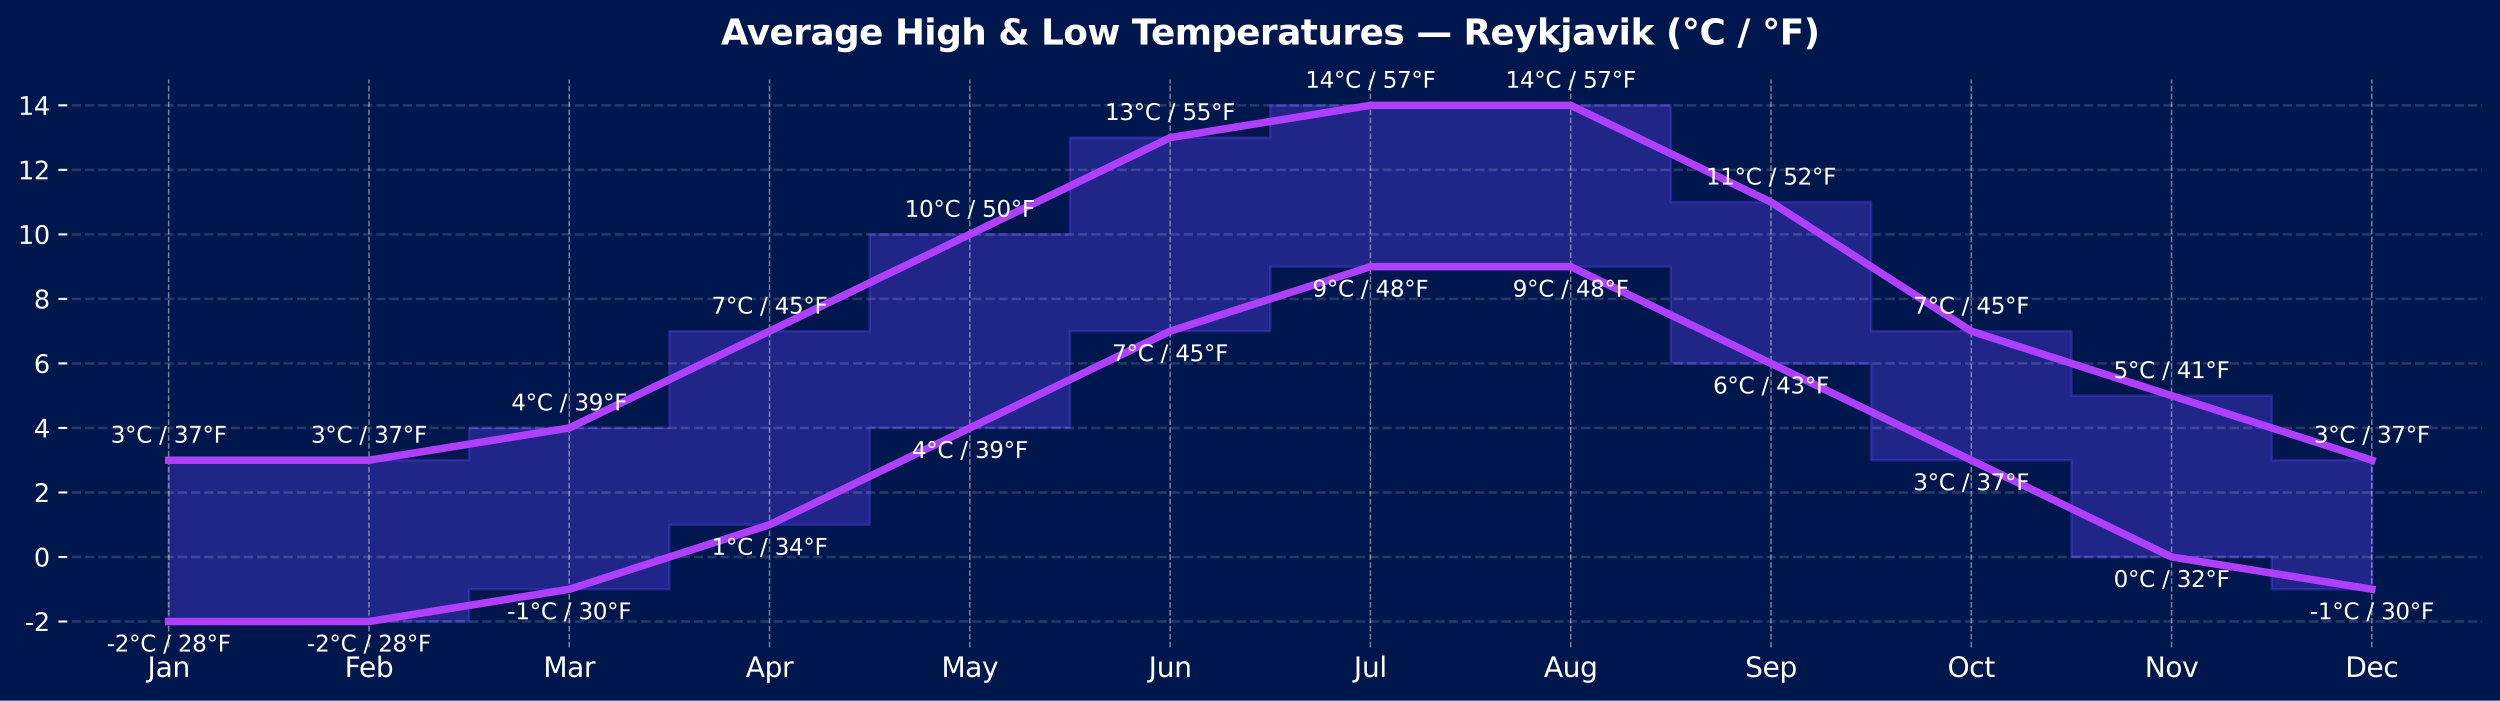 <?xml version="1.0" encoding="utf-8" standalone="no"?>
<!DOCTYPE svg PUBLIC "-//W3C//DTD SVG 1.1//EN"
  "http://www.w3.org/Graphics/SVG/1.1/DTD/svg11.dtd">
<svg xmlns:xlink="http://www.w3.org/1999/xlink" width="1000.805pt" height="280.484pt" viewBox="0 0 1000.805 280.484" xmlns="http://www.w3.org/2000/svg" version="1.1">
 <defs>
  <style type="text/css">*{stroke-linejoin: round; stroke-linecap: butt}</style>
 </defs>
 <g id="figure_1">
  <g id="patch_1">
   <path d="M 0 280.484 
L 1000.805 280.484 
L 1000.805 0 
L 0 0 
z
" style="fill: #00174e"/>
  </g>
  <g id="axes_1">
   <g id="patch_2">
    <path d="M 23.425 259.138 
L 993.605 259.138 
L 993.605 31.838 
L 23.425 31.838 
z
" style="fill: #00174e"/>
   </g>
   <g id="PolyCollection_1">
    <defs>
     <path id="mbe9cee6956" d="M 67.524 -96.252 
L 67.524 -31.678 
L 107.614 -31.678 
L 107.614 -31.678 
L 187.794 -31.678 
L 187.794 -44.593 
L 267.975 -44.593 
L 267.975 -70.422 
L 348.155 -70.422 
L 348.155 -109.166 
L 428.335 -109.166 
L 428.335 -147.911 
L 508.515 -147.911 
L 508.515 -173.74 
L 588.695 -173.74 
L 588.695 -173.74 
L 668.875 -173.74 
L 668.875 -134.996 
L 749.055 -134.996 
L 749.055 -96.252 
L 829.236 -96.252 
L 829.236 -57.507 
L 909.416 -57.507 
L 909.416 -44.593 
L 949.506 -44.593 
L 949.506 -96.252 
L 949.506 -96.252 
L 909.416 -96.252 
L 909.416 -122.081 
L 829.236 -122.081 
L 829.236 -147.911 
L 749.055 -147.911 
L 749.055 -199.57 
L 668.875 -199.57 
L 668.875 -238.314 
L 588.695 -238.314 
L 588.695 -238.314 
L 508.515 -238.314 
L 508.515 -225.399 
L 428.335 -225.399 
L 428.335 -186.655 
L 348.155 -186.655 
L 348.155 -147.911 
L 267.975 -147.911 
L 267.975 -109.166 
L 187.794 -109.166 
L 187.794 -96.252 
L 107.614 -96.252 
L 107.614 -96.252 
L 67.524 -96.252 
z
" style="stroke: #5b42f3; stroke-opacity: 0.35"/>
    </defs>
    <g clip-path="url(#p89745ebc3b)">
     <use xlink:href="#mbe9cee6956" x="0" y="280.484" style="fill: #5b42f3; fill-opacity: 0.35; stroke: #5b42f3; stroke-opacity: 0.35"/>
    </g>
   </g>
   <g id="matplotlib.axis_1">
    <g id="xtick_1">
     <g id="line2d_1">
      <path d="M 67.524 259.138 
L 67.524 31.838 
" clip-path="url(#p89745ebc3b)" style="fill: none; stroke-dasharray: 2.22,0.96; stroke-dashoffset: 0; stroke: #b0b0b0; stroke-opacity: 0.7; stroke-width: 0.6"/>
     </g>
     <g id="line2d_2"/>
     <g id="text_1">
      <!-- Jan -->
      <g style="fill: #ffffff" transform="translate(59.045 270.996) scale(0.11 -0.11)">
       <defs>
        <path id="DejaVuSans-4a" d="M 628 4666 
L 1259 4666 
L 1259 325 
Q 1259 -519 939 -900 
Q 619 -1281 -91 -1281 
L -331 -1281 
L -331 -750 
L -134 -750 
Q 284 -750 456 -515 
Q 628 -281 628 325 
L 628 4666 
z
" transform="scale(0.016)"/>
        <path id="DejaVuSans-61" d="M 2194 1759 
Q 1497 1759 1228 1600 
Q 959 1441 959 1056 
Q 959 750 1161 570 
Q 1363 391 1709 391 
Q 2188 391 2477 730 
Q 2766 1069 2766 1631 
L 2766 1759 
L 2194 1759 
z
M 3341 1997 
L 3341 0 
L 2766 0 
L 2766 531 
Q 2569 213 2275 61 
Q 1981 -91 1556 -91 
Q 1019 -91 701 211 
Q 384 513 384 1019 
Q 384 1609 779 1909 
Q 1175 2209 1959 2209 
L 2766 2209 
L 2766 2266 
Q 2766 2663 2505 2880 
Q 2244 3097 1772 3097 
Q 1472 3097 1187 3025 
Q 903 2953 641 2809 
L 641 3341 
Q 956 3463 1253 3523 
Q 1550 3584 1831 3584 
Q 2591 3584 2966 3190 
Q 3341 2797 3341 1997 
z
" transform="scale(0.016)"/>
        <path id="DejaVuSans-6e" d="M 3513 2113 
L 3513 0 
L 2938 0 
L 2938 2094 
Q 2938 2591 2744 2837 
Q 2550 3084 2163 3084 
Q 1697 3084 1428 2787 
Q 1159 2491 1159 1978 
L 1159 0 
L 581 0 
L 581 3500 
L 1159 3500 
L 1159 2956 
Q 1366 3272 1645 3428 
Q 1925 3584 2291 3584 
Q 2894 3584 3203 3211 
Q 3513 2838 3513 2113 
z
" transform="scale(0.016)"/>
       </defs>
       <use xlink:href="#DejaVuSans-4a"/>
       <use xlink:href="#DejaVuSans-61" x="29.492"/>
       <use xlink:href="#DejaVuSans-6e" x="90.771"/>
      </g>
     </g>
    </g>
    <g id="xtick_2">
     <g id="line2d_3">
      <path d="M 147.704 259.138 
L 147.704 31.838 
" clip-path="url(#p89745ebc3b)" style="fill: none; stroke-dasharray: 2.22,0.96; stroke-dashoffset: 0; stroke: #b0b0b0; stroke-opacity: 0.7; stroke-width: 0.6"/>
     </g>
     <g id="line2d_4"/>
     <g id="text_2">
      <!-- Feb -->
      <g style="fill: #ffffff" transform="translate(137.968 270.996) scale(0.11 -0.11)">
       <defs>
        <path id="DejaVuSans-46" d="M 628 4666 
L 3309 4666 
L 3309 4134 
L 1259 4134 
L 1259 2759 
L 3109 2759 
L 3109 2228 
L 1259 2228 
L 1259 0 
L 628 0 
L 628 4666 
z
" transform="scale(0.016)"/>
        <path id="DejaVuSans-65" d="M 3597 1894 
L 3597 1613 
L 953 1613 
Q 991 1019 1311 708 
Q 1631 397 2203 397 
Q 2534 397 2845 478 
Q 3156 559 3463 722 
L 3463 178 
Q 3153 47 2828 -22 
Q 2503 -91 2169 -91 
Q 1331 -91 842 396 
Q 353 884 353 1716 
Q 353 2575 817 3079 
Q 1281 3584 2069 3584 
Q 2775 3584 3186 3129 
Q 3597 2675 3597 1894 
z
M 3022 2063 
Q 3016 2534 2758 2815 
Q 2500 3097 2075 3097 
Q 1594 3097 1305 2825 
Q 1016 2553 972 2059 
L 3022 2063 
z
" transform="scale(0.016)"/>
        <path id="DejaVuSans-62" d="M 3116 1747 
Q 3116 2381 2855 2742 
Q 2594 3103 2138 3103 
Q 1681 3103 1420 2742 
Q 1159 2381 1159 1747 
Q 1159 1113 1420 752 
Q 1681 391 2138 391 
Q 2594 391 2855 752 
Q 3116 1113 3116 1747 
z
M 1159 2969 
Q 1341 3281 1617 3432 
Q 1894 3584 2278 3584 
Q 2916 3584 3314 3078 
Q 3713 2572 3713 1747 
Q 3713 922 3314 415 
Q 2916 -91 2278 -91 
Q 1894 -91 1617 61 
Q 1341 213 1159 525 
L 1159 0 
L 581 0 
L 581 4863 
L 1159 4863 
L 1159 2969 
z
" transform="scale(0.016)"/>
       </defs>
       <use xlink:href="#DejaVuSans-46"/>
       <use xlink:href="#DejaVuSans-65" x="52.02"/>
       <use xlink:href="#DejaVuSans-62" x="113.543"/>
      </g>
     </g>
    </g>
    <g id="xtick_3">
     <g id="line2d_5">
      <path d="M 227.884 259.138 
L 227.884 31.838 
" clip-path="url(#p89745ebc3b)" style="fill: none; stroke-dasharray: 2.22,0.96; stroke-dashoffset: 0; stroke: #b0b0b0; stroke-opacity: 0.7; stroke-width: 0.6"/>
     </g>
     <g id="line2d_6"/>
     <g id="text_3">
      <!-- Mar -->
      <g style="fill: #ffffff" transform="translate(217.507 270.996) scale(0.11 -0.11)">
       <defs>
        <path id="DejaVuSans-4d" d="M 628 4666 
L 1569 4666 
L 2759 1491 
L 3956 4666 
L 4897 4666 
L 4897 0 
L 4281 0 
L 4281 4097 
L 3078 897 
L 2444 897 
L 1241 4097 
L 1241 0 
L 628 0 
L 628 4666 
z
" transform="scale(0.016)"/>
        <path id="DejaVuSans-72" d="M 2631 2963 
Q 2534 3019 2420 3045 
Q 2306 3072 2169 3072 
Q 1681 3072 1420 2755 
Q 1159 2438 1159 1844 
L 1159 0 
L 581 0 
L 581 3500 
L 1159 3500 
L 1159 2956 
Q 1341 3275 1631 3429 
Q 1922 3584 2338 3584 
Q 2397 3584 2469 3576 
Q 2541 3569 2628 3553 
L 2631 2963 
z
" transform="scale(0.016)"/>
       </defs>
       <use xlink:href="#DejaVuSans-4d"/>
       <use xlink:href="#DejaVuSans-61" x="86.279"/>
       <use xlink:href="#DejaVuSans-72" x="147.559"/>
      </g>
     </g>
    </g>
    <g id="xtick_4">
     <g id="line2d_7">
      <path d="M 308.065 259.138 
L 308.065 31.838 
" clip-path="url(#p89745ebc3b)" style="fill: none; stroke-dasharray: 2.22,0.96; stroke-dashoffset: 0; stroke: #b0b0b0; stroke-opacity: 0.7; stroke-width: 0.6"/>
     </g>
     <g id="line2d_8"/>
     <g id="text_4">
      <!-- Apr -->
      <g style="fill: #ffffff" transform="translate(298.55 270.996) scale(0.11 -0.11)">
       <defs>
        <path id="DejaVuSans-41" d="M 2188 4044 
L 1331 1722 
L 3047 1722 
L 2188 4044 
z
M 1831 4666 
L 2547 4666 
L 4325 0 
L 3669 0 
L 3244 1197 
L 1141 1197 
L 716 0 
L 50 0 
L 1831 4666 
z
" transform="scale(0.016)"/>
        <path id="DejaVuSans-70" d="M 1159 525 
L 1159 -1331 
L 581 -1331 
L 581 3500 
L 1159 3500 
L 1159 2969 
Q 1341 3281 1617 3432 
Q 1894 3584 2278 3584 
Q 2916 3584 3314 3078 
Q 3713 2572 3713 1747 
Q 3713 922 3314 415 
Q 2916 -91 2278 -91 
Q 1894 -91 1617 61 
Q 1341 213 1159 525 
z
M 3116 1747 
Q 3116 2381 2855 2742 
Q 2594 3103 2138 3103 
Q 1681 3103 1420 2742 
Q 1159 2381 1159 1747 
Q 1159 1113 1420 752 
Q 1681 391 2138 391 
Q 2594 391 2855 752 
Q 3116 1113 3116 1747 
z
" transform="scale(0.016)"/>
       </defs>
       <use xlink:href="#DejaVuSans-41"/>
       <use xlink:href="#DejaVuSans-70" x="68.408"/>
       <use xlink:href="#DejaVuSans-72" x="131.885"/>
      </g>
     </g>
    </g>
    <g id="xtick_5">
     <g id="line2d_9">
      <path d="M 388.245 259.138 
L 388.245 31.838 
" clip-path="url(#p89745ebc3b)" style="fill: none; stroke-dasharray: 2.22,0.96; stroke-dashoffset: 0; stroke: #b0b0b0; stroke-opacity: 0.7; stroke-width: 0.6"/>
     </g>
     <g id="line2d_10"/>
     <g id="text_5">
      <!-- May -->
      <g style="fill: #ffffff" transform="translate(376.874 270.996) scale(0.11 -0.11)">
       <defs>
        <path id="DejaVuSans-79" d="M 2059 -325 
Q 1816 -950 1584 -1140 
Q 1353 -1331 966 -1331 
L 506 -1331 
L 506 -850 
L 844 -850 
Q 1081 -850 1212 -737 
Q 1344 -625 1503 -206 
L 1606 56 
L 191 3500 
L 800 3500 
L 1894 763 
L 2988 3500 
L 3597 3500 
L 2059 -325 
z
" transform="scale(0.016)"/>
       </defs>
       <use xlink:href="#DejaVuSans-4d"/>
       <use xlink:href="#DejaVuSans-61" x="86.279"/>
       <use xlink:href="#DejaVuSans-79" x="147.559"/>
      </g>
     </g>
    </g>
    <g id="xtick_6">
     <g id="line2d_11">
      <path d="M 468.425 259.138 
L 468.425 31.838 
" clip-path="url(#p89745ebc3b)" style="fill: none; stroke-dasharray: 2.22,0.96; stroke-dashoffset: 0; stroke: #b0b0b0; stroke-opacity: 0.7; stroke-width: 0.6"/>
     </g>
     <g id="line2d_12"/>
     <g id="text_6">
      <!-- Jun -->
      <g style="fill: #ffffff" transform="translate(459.831 270.996) scale(0.11 -0.11)">
       <defs>
        <path id="DejaVuSans-75" d="M 544 1381 
L 544 3500 
L 1119 3500 
L 1119 1403 
Q 1119 906 1312 657 
Q 1506 409 1894 409 
Q 2359 409 2629 706 
Q 2900 1003 2900 1516 
L 2900 3500 
L 3475 3500 
L 3475 0 
L 2900 0 
L 2900 538 
Q 2691 219 2414 64 
Q 2138 -91 1772 -91 
Q 1169 -91 856 284 
Q 544 659 544 1381 
z
M 1991 3584 
L 1991 3584 
z
" transform="scale(0.016)"/>
       </defs>
       <use xlink:href="#DejaVuSans-4a"/>
       <use xlink:href="#DejaVuSans-75" x="29.492"/>
       <use xlink:href="#DejaVuSans-6e" x="92.871"/>
      </g>
     </g>
    </g>
    <g id="xtick_7">
     <g id="line2d_13">
      <path d="M 548.605 259.138 
L 548.605 31.838 
" clip-path="url(#p89745ebc3b)" style="fill: none; stroke-dasharray: 2.22,0.96; stroke-dashoffset: 0; stroke: #b0b0b0; stroke-opacity: 0.7; stroke-width: 0.6"/>
     </g>
     <g id="line2d_14"/>
     <g id="text_7">
      <!-- Jul -->
      <g style="fill: #ffffff" transform="translate(541.969 270.996) scale(0.11 -0.11)">
       <defs>
        <path id="DejaVuSans-6c" d="M 603 4863 
L 1178 4863 
L 1178 0 
L 603 0 
L 603 4863 
z
" transform="scale(0.016)"/>
       </defs>
       <use xlink:href="#DejaVuSans-4a"/>
       <use xlink:href="#DejaVuSans-75" x="29.492"/>
       <use xlink:href="#DejaVuSans-6c" x="92.871"/>
      </g>
     </g>
    </g>
    <g id="xtick_8">
     <g id="line2d_15">
      <path d="M 628.785 259.138 
L 628.785 31.838 
" clip-path="url(#p89745ebc3b)" style="fill: none; stroke-dasharray: 2.22,0.96; stroke-dashoffset: 0; stroke: #b0b0b0; stroke-opacity: 0.7; stroke-width: 0.6"/>
     </g>
     <g id="line2d_16"/>
     <g id="text_8">
      <!-- Aug -->
      <g style="fill: #ffffff" transform="translate(618.046 270.996) scale(0.11 -0.11)">
       <defs>
        <path id="DejaVuSans-67" d="M 2906 1791 
Q 2906 2416 2648 2759 
Q 2391 3103 1925 3103 
Q 1463 3103 1205 2759 
Q 947 2416 947 1791 
Q 947 1169 1205 825 
Q 1463 481 1925 481 
Q 2391 481 2648 825 
Q 2906 1169 2906 1791 
z
M 3481 434 
Q 3481 -459 3084 -895 
Q 2688 -1331 1869 -1331 
Q 1566 -1331 1297 -1286 
Q 1028 -1241 775 -1147 
L 775 -588 
Q 1028 -725 1275 -790 
Q 1522 -856 1778 -856 
Q 2344 -856 2625 -561 
Q 2906 -266 2906 331 
L 2906 616 
Q 2728 306 2450 153 
Q 2172 0 1784 0 
Q 1141 0 747 490 
Q 353 981 353 1791 
Q 353 2603 747 3093 
Q 1141 3584 1784 3584 
Q 2172 3584 2450 3431 
Q 2728 3278 2906 2969 
L 2906 3500 
L 3481 3500 
L 3481 434 
z
" transform="scale(0.016)"/>
       </defs>
       <use xlink:href="#DejaVuSans-41"/>
       <use xlink:href="#DejaVuSans-75" x="68.408"/>
       <use xlink:href="#DejaVuSans-67" x="131.787"/>
      </g>
     </g>
    </g>
    <g id="xtick_9">
     <g id="line2d_17">
      <path d="M 708.965 259.138 
L 708.965 31.838 
" clip-path="url(#p89745ebc3b)" style="fill: none; stroke-dasharray: 2.22,0.96; stroke-dashoffset: 0; stroke: #b0b0b0; stroke-opacity: 0.7; stroke-width: 0.6"/>
     </g>
     <g id="line2d_18"/>
     <g id="text_9">
      <!-- Sep -->
      <g style="fill: #ffffff" transform="translate(698.598 270.996) scale(0.11 -0.11)">
       <defs>
        <path id="DejaVuSans-53" d="M 3425 4513 
L 3425 3897 
Q 3066 4069 2747 4153 
Q 2428 4238 2131 4238 
Q 1616 4238 1336 4038 
Q 1056 3838 1056 3469 
Q 1056 3159 1242 3001 
Q 1428 2844 1947 2747 
L 2328 2669 
Q 3034 2534 3370 2195 
Q 3706 1856 3706 1288 
Q 3706 609 3251 259 
Q 2797 -91 1919 -91 
Q 1588 -91 1214 -16 
Q 841 59 441 206 
L 441 856 
Q 825 641 1194 531 
Q 1563 422 1919 422 
Q 2459 422 2753 634 
Q 3047 847 3047 1241 
Q 3047 1584 2836 1778 
Q 2625 1972 2144 2069 
L 1759 2144 
Q 1053 2284 737 2584 
Q 422 2884 422 3419 
Q 422 4038 858 4394 
Q 1294 4750 2059 4750 
Q 2388 4750 2728 4690 
Q 3069 4631 3425 4513 
z
" transform="scale(0.016)"/>
       </defs>
       <use xlink:href="#DejaVuSans-53"/>
       <use xlink:href="#DejaVuSans-65" x="63.477"/>
       <use xlink:href="#DejaVuSans-70" x="125"/>
      </g>
     </g>
    </g>
    <g id="xtick_10">
     <g id="line2d_19">
      <path d="M 789.146 259.138 
L 789.146 31.838 
" clip-path="url(#p89745ebc3b)" style="fill: none; stroke-dasharray: 2.22,0.96; stroke-dashoffset: 0; stroke: #b0b0b0; stroke-opacity: 0.7; stroke-width: 0.6"/>
     </g>
     <g id="line2d_20"/>
     <g id="text_10">
      <!-- Oct -->
      <g style="fill: #ffffff" transform="translate(779.636 270.996) scale(0.11 -0.11)">
       <defs>
        <path id="DejaVuSans-4f" d="M 2522 4238 
Q 1834 4238 1429 3725 
Q 1025 3213 1025 2328 
Q 1025 1447 1429 934 
Q 1834 422 2522 422 
Q 3209 422 3611 934 
Q 4013 1447 4013 2328 
Q 4013 3213 3611 3725 
Q 3209 4238 2522 4238 
z
M 2522 4750 
Q 3503 4750 4090 4092 
Q 4678 3434 4678 2328 
Q 4678 1225 4090 567 
Q 3503 -91 2522 -91 
Q 1538 -91 948 565 
Q 359 1222 359 2328 
Q 359 3434 948 4092 
Q 1538 4750 2522 4750 
z
" transform="scale(0.016)"/>
        <path id="DejaVuSans-63" d="M 3122 3366 
L 3122 2828 
Q 2878 2963 2633 3030 
Q 2388 3097 2138 3097 
Q 1578 3097 1268 2742 
Q 959 2388 959 1747 
Q 959 1106 1268 751 
Q 1578 397 2138 397 
Q 2388 397 2633 464 
Q 2878 531 3122 666 
L 3122 134 
Q 2881 22 2623 -34 
Q 2366 -91 2075 -91 
Q 1284 -91 818 406 
Q 353 903 353 1747 
Q 353 2603 823 3093 
Q 1294 3584 2113 3584 
Q 2378 3584 2631 3529 
Q 2884 3475 3122 3366 
z
" transform="scale(0.016)"/>
        <path id="DejaVuSans-74" d="M 1172 4494 
L 1172 3500 
L 2356 3500 
L 2356 3053 
L 1172 3053 
L 1172 1153 
Q 1172 725 1289 603 
Q 1406 481 1766 481 
L 2356 481 
L 2356 0 
L 1766 0 
Q 1100 0 847 248 
Q 594 497 594 1153 
L 594 3053 
L 172 3053 
L 172 3500 
L 594 3500 
L 594 4494 
L 1172 4494 
z
" transform="scale(0.016)"/>
       </defs>
       <use xlink:href="#DejaVuSans-4f"/>
       <use xlink:href="#DejaVuSans-63" x="78.711"/>
       <use xlink:href="#DejaVuSans-74" x="133.691"/>
      </g>
     </g>
    </g>
    <g id="xtick_11">
     <g id="line2d_21">
      <path d="M 869.326 259.138 
L 869.326 31.838 
" clip-path="url(#p89745ebc3b)" style="fill: none; stroke-dasharray: 2.22,0.96; stroke-dashoffset: 0; stroke: #b0b0b0; stroke-opacity: 0.7; stroke-width: 0.6"/>
     </g>
     <g id="line2d_22"/>
     <g id="text_11">
      <!-- Nov -->
      <g style="fill: #ffffff" transform="translate(858.59 270.996) scale(0.11 -0.11)">
       <defs>
        <path id="DejaVuSans-4e" d="M 628 4666 
L 1478 4666 
L 3547 763 
L 3547 4666 
L 4159 4666 
L 4159 0 
L 3309 0 
L 1241 3903 
L 1241 0 
L 628 0 
L 628 4666 
z
" transform="scale(0.016)"/>
        <path id="DejaVuSans-6f" d="M 1959 3097 
Q 1497 3097 1228 2736 
Q 959 2375 959 1747 
Q 959 1119 1226 758 
Q 1494 397 1959 397 
Q 2419 397 2687 759 
Q 2956 1122 2956 1747 
Q 2956 2369 2687 2733 
Q 2419 3097 1959 3097 
z
M 1959 3584 
Q 2709 3584 3137 3096 
Q 3566 2609 3566 1747 
Q 3566 888 3137 398 
Q 2709 -91 1959 -91 
Q 1206 -91 779 398 
Q 353 888 353 1747 
Q 353 2609 779 3096 
Q 1206 3584 1959 3584 
z
" transform="scale(0.016)"/>
        <path id="DejaVuSans-76" d="M 191 3500 
L 800 3500 
L 1894 563 
L 2988 3500 
L 3597 3500 
L 2284 0 
L 1503 0 
L 191 3500 
z
" transform="scale(0.016)"/>
       </defs>
       <use xlink:href="#DejaVuSans-4e"/>
       <use xlink:href="#DejaVuSans-6f" x="74.805"/>
       <use xlink:href="#DejaVuSans-76" x="135.986"/>
      </g>
     </g>
    </g>
    <g id="xtick_12">
     <g id="line2d_23">
      <path d="M 949.506 259.138 
L 949.506 31.838 
" clip-path="url(#p89745ebc3b)" style="fill: none; stroke-dasharray: 2.22,0.96; stroke-dashoffset: 0; stroke: #b0b0b0; stroke-opacity: 0.7; stroke-width: 0.6"/>
     </g>
     <g id="line2d_24"/>
     <g id="text_12">
      <!-- Dec -->
      <g style="fill: #ffffff" transform="translate(938.863 270.996) scale(0.11 -0.11)">
       <defs>
        <path id="DejaVuSans-44" d="M 1259 4147 
L 1259 519 
L 2022 519 
Q 2988 519 3436 956 
Q 3884 1394 3884 2338 
Q 3884 3275 3436 3711 
Q 2988 4147 2022 4147 
L 1259 4147 
z
M 628 4666 
L 1925 4666 
Q 3281 4666 3915 4102 
Q 4550 3538 4550 2338 
Q 4550 1131 3912 565 
Q 3275 0 1925 0 
L 628 0 
L 628 4666 
z
" transform="scale(0.016)"/>
       </defs>
       <use xlink:href="#DejaVuSans-44"/>
       <use xlink:href="#DejaVuSans-65" x="77.002"/>
       <use xlink:href="#DejaVuSans-63" x="138.525"/>
      </g>
     </g>
    </g>
   </g>
   <g id="matplotlib.axis_2">
    <g id="ytick_1">
     <g id="line2d_25">
      <path d="M 23.425 248.806 
L 993.605 248.806 
" clip-path="url(#p89745ebc3b)" style="fill: none; stroke-dasharray: 3.7,1.6; stroke-dashoffset: 0; stroke: #ffffff; stroke-opacity: 0.15"/>
     </g>
     <g id="line2d_26">
      <defs>
       <path id="m63ac23b7c6" d="M 0 0 
L 3.5 0 
" style="stroke: #ffffff; stroke-width: 0.8"/>
      </defs>
      <g>
       <use xlink:href="#m63ac23b7c6" x="23.425" y="248.806" style="fill: #ffffff; stroke: #ffffff; stroke-width: 0.8"/>
      </g>
     </g>
     <g id="text_13">
      <!-- -2 -->
      <g style="fill: #ffffff" transform="translate(9.955 252.605) scale(0.1 -0.1)">
       <defs>
        <path id="DejaVuSans-2d" d="M 313 2009 
L 1997 2009 
L 1997 1497 
L 313 1497 
L 313 2009 
z
" transform="scale(0.016)"/>
        <path id="DejaVuSans-32" d="M 1228 531 
L 3431 531 
L 3431 0 
L 469 0 
L 469 531 
Q 828 903 1448 1529 
Q 2069 2156 2228 2338 
Q 2531 2678 2651 2914 
Q 2772 3150 2772 3378 
Q 2772 3750 2511 3984 
Q 2250 4219 1831 4219 
Q 1534 4219 1204 4116 
Q 875 4013 500 3803 
L 500 4441 
Q 881 4594 1212 4672 
Q 1544 4750 1819 4750 
Q 2544 4750 2975 4387 
Q 3406 4025 3406 3419 
Q 3406 3131 3298 2873 
Q 3191 2616 2906 2266 
Q 2828 2175 2409 1742 
Q 1991 1309 1228 531 
z
" transform="scale(0.016)"/>
       </defs>
       <use xlink:href="#DejaVuSans-2d"/>
       <use xlink:href="#DejaVuSans-32" x="36.084"/>
      </g>
     </g>
    </g>
    <g id="ytick_2">
     <g id="line2d_27">
      <path d="M 23.425 222.976 
L 993.605 222.976 
" clip-path="url(#p89745ebc3b)" style="fill: none; stroke-dasharray: 3.7,1.6; stroke-dashoffset: 0; stroke: #ffffff; stroke-opacity: 0.15"/>
     </g>
     <g id="line2d_28">
      <g>
       <use xlink:href="#m63ac23b7c6" x="23.425" y="222.976" style="fill: #ffffff; stroke: #ffffff; stroke-width: 0.8"/>
      </g>
     </g>
     <g id="text_14">
      <!-- 0 -->
      <g style="fill: #ffffff" transform="translate(13.562 226.776) scale(0.1 -0.1)">
       <defs>
        <path id="DejaVuSans-30" d="M 2034 4250 
Q 1547 4250 1301 3770 
Q 1056 3291 1056 2328 
Q 1056 1369 1301 889 
Q 1547 409 2034 409 
Q 2525 409 2770 889 
Q 3016 1369 3016 2328 
Q 3016 3291 2770 3770 
Q 2525 4250 2034 4250 
z
M 2034 4750 
Q 2819 4750 3233 4129 
Q 3647 3509 3647 2328 
Q 3647 1150 3233 529 
Q 2819 -91 2034 -91 
Q 1250 -91 836 529 
Q 422 1150 422 2328 
Q 422 3509 836 4129 
Q 1250 4750 2034 4750 
z
" transform="scale(0.016)"/>
       </defs>
       <use xlink:href="#DejaVuSans-30"/>
      </g>
     </g>
    </g>
    <g id="ytick_3">
     <g id="line2d_29">
      <path d="M 23.425 197.147 
L 993.605 197.147 
" clip-path="url(#p89745ebc3b)" style="fill: none; stroke-dasharray: 3.7,1.6; stroke-dashoffset: 0; stroke: #ffffff; stroke-opacity: 0.15"/>
     </g>
     <g id="line2d_30">
      <g>
       <use xlink:href="#m63ac23b7c6" x="23.425" y="197.147" style="fill: #ffffff; stroke: #ffffff; stroke-width: 0.8"/>
      </g>
     </g>
     <g id="text_15">
      <!-- 2 -->
      <g style="fill: #ffffff" transform="translate(13.562 200.946) scale(0.1 -0.1)">
       <use xlink:href="#DejaVuSans-32"/>
      </g>
     </g>
    </g>
    <g id="ytick_4">
     <g id="line2d_31">
      <path d="M 23.425 171.317 
L 993.605 171.317 
" clip-path="url(#p89745ebc3b)" style="fill: none; stroke-dasharray: 3.7,1.6; stroke-dashoffset: 0; stroke: #ffffff; stroke-opacity: 0.15"/>
     </g>
     <g id="line2d_32">
      <g>
       <use xlink:href="#m63ac23b7c6" x="23.425" y="171.317" style="fill: #ffffff; stroke: #ffffff; stroke-width: 0.8"/>
      </g>
     </g>
     <g id="text_16">
      <!-- 4 -->
      <g style="fill: #ffffff" transform="translate(13.562 175.117) scale(0.1 -0.1)">
       <defs>
        <path id="DejaVuSans-34" d="M 2419 4116 
L 825 1625 
L 2419 1625 
L 2419 4116 
z
M 2253 4666 
L 3047 4666 
L 3047 1625 
L 3713 1625 
L 3713 1100 
L 3047 1100 
L 3047 0 
L 2419 0 
L 2419 1100 
L 313 1100 
L 313 1709 
L 2253 4666 
z
" transform="scale(0.016)"/>
       </defs>
       <use xlink:href="#DejaVuSans-34"/>
      </g>
     </g>
    </g>
    <g id="ytick_5">
     <g id="line2d_33">
      <path d="M 23.425 145.488 
L 993.605 145.488 
" clip-path="url(#p89745ebc3b)" style="fill: none; stroke-dasharray: 3.7,1.6; stroke-dashoffset: 0; stroke: #ffffff; stroke-opacity: 0.15"/>
     </g>
     <g id="line2d_34">
      <g>
       <use xlink:href="#m63ac23b7c6" x="23.425" y="145.488" style="fill: #ffffff; stroke: #ffffff; stroke-width: 0.8"/>
      </g>
     </g>
     <g id="text_17">
      <!-- 6 -->
      <g style="fill: #ffffff" transform="translate(13.562 149.287) scale(0.1 -0.1)">
       <defs>
        <path id="DejaVuSans-36" d="M 2113 2584 
Q 1688 2584 1439 2293 
Q 1191 2003 1191 1497 
Q 1191 994 1439 701 
Q 1688 409 2113 409 
Q 2538 409 2786 701 
Q 3034 994 3034 1497 
Q 3034 2003 2786 2293 
Q 2538 2584 2113 2584 
z
M 3366 4563 
L 3366 3988 
Q 3128 4100 2886 4159 
Q 2644 4219 2406 4219 
Q 1781 4219 1451 3797 
Q 1122 3375 1075 2522 
Q 1259 2794 1537 2939 
Q 1816 3084 2150 3084 
Q 2853 3084 3261 2657 
Q 3669 2231 3669 1497 
Q 3669 778 3244 343 
Q 2819 -91 2113 -91 
Q 1303 -91 875 529 
Q 447 1150 447 2328 
Q 447 3434 972 4092 
Q 1497 4750 2381 4750 
Q 2619 4750 2861 4703 
Q 3103 4656 3366 4563 
z
" transform="scale(0.016)"/>
       </defs>
       <use xlink:href="#DejaVuSans-36"/>
      </g>
     </g>
    </g>
    <g id="ytick_6">
     <g id="line2d_35">
      <path d="M 23.425 119.658 
L 993.605 119.658 
" clip-path="url(#p89745ebc3b)" style="fill: none; stroke-dasharray: 3.7,1.6; stroke-dashoffset: 0; stroke: #ffffff; stroke-opacity: 0.15"/>
     </g>
     <g id="line2d_36">
      <g>
       <use xlink:href="#m63ac23b7c6" x="23.425" y="119.658" style="fill: #ffffff; stroke: #ffffff; stroke-width: 0.8"/>
      </g>
     </g>
     <g id="text_18">
      <!-- 8 -->
      <g style="fill: #ffffff" transform="translate(13.562 123.457) scale(0.1 -0.1)">
       <defs>
        <path id="DejaVuSans-38" d="M 2034 2216 
Q 1584 2216 1326 1975 
Q 1069 1734 1069 1313 
Q 1069 891 1326 650 
Q 1584 409 2034 409 
Q 2484 409 2743 651 
Q 3003 894 3003 1313 
Q 3003 1734 2745 1975 
Q 2488 2216 2034 2216 
z
M 1403 2484 
Q 997 2584 770 2862 
Q 544 3141 544 3541 
Q 544 4100 942 4425 
Q 1341 4750 2034 4750 
Q 2731 4750 3128 4425 
Q 3525 4100 3525 3541 
Q 3525 3141 3298 2862 
Q 3072 2584 2669 2484 
Q 3125 2378 3379 2068 
Q 3634 1759 3634 1313 
Q 3634 634 3220 271 
Q 2806 -91 2034 -91 
Q 1263 -91 848 271 
Q 434 634 434 1313 
Q 434 1759 690 2068 
Q 947 2378 1403 2484 
z
M 1172 3481 
Q 1172 3119 1398 2916 
Q 1625 2713 2034 2713 
Q 2441 2713 2670 2916 
Q 2900 3119 2900 3481 
Q 2900 3844 2670 4047 
Q 2441 4250 2034 4250 
Q 1625 4250 1398 4047 
Q 1172 3844 1172 3481 
z
" transform="scale(0.016)"/>
       </defs>
       <use xlink:href="#DejaVuSans-38"/>
      </g>
     </g>
    </g>
    <g id="ytick_7">
     <g id="line2d_37">
      <path d="M 23.425 93.829 
L 993.605 93.829 
" clip-path="url(#p89745ebc3b)" style="fill: none; stroke-dasharray: 3.7,1.6; stroke-dashoffset: 0; stroke: #ffffff; stroke-opacity: 0.15"/>
     </g>
     <g id="line2d_38">
      <g>
       <use xlink:href="#m63ac23b7c6" x="23.425" y="93.829" style="fill: #ffffff; stroke: #ffffff; stroke-width: 0.8"/>
      </g>
     </g>
     <g id="text_19">
      <!-- 10 -->
      <g style="fill: #ffffff" transform="translate(7.2 97.628) scale(0.1 -0.1)">
       <defs>
        <path id="DejaVuSans-31" d="M 794 531 
L 1825 531 
L 1825 4091 
L 703 3866 
L 703 4441 
L 1819 4666 
L 2450 4666 
L 2450 531 
L 3481 531 
L 3481 0 
L 794 0 
L 794 531 
z
" transform="scale(0.016)"/>
       </defs>
       <use xlink:href="#DejaVuSans-31"/>
       <use xlink:href="#DejaVuSans-30" x="63.623"/>
      </g>
     </g>
    </g>
    <g id="ytick_8">
     <g id="line2d_39">
      <path d="M 23.425 67.999 
L 993.605 67.999 
" clip-path="url(#p89745ebc3b)" style="fill: none; stroke-dasharray: 3.7,1.6; stroke-dashoffset: 0; stroke: #ffffff; stroke-opacity: 0.15"/>
     </g>
     <g id="line2d_40">
      <g>
       <use xlink:href="#m63ac23b7c6" x="23.425" y="67.999" style="fill: #ffffff; stroke: #ffffff; stroke-width: 0.8"/>
      </g>
     </g>
     <g id="text_20">
      <!-- 12 -->
      <g style="fill: #ffffff" transform="translate(7.2 71.798) scale(0.1 -0.1)">
       <use xlink:href="#DejaVuSans-31"/>
       <use xlink:href="#DejaVuSans-32" x="63.623"/>
      </g>
     </g>
    </g>
    <g id="ytick_9">
     <g id="line2d_41">
      <path d="M 23.425 42.17 
L 993.605 42.17 
" clip-path="url(#p89745ebc3b)" style="fill: none; stroke-dasharray: 3.7,1.6; stroke-dashoffset: 0; stroke: #ffffff; stroke-opacity: 0.15"/>
     </g>
     <g id="line2d_42">
      <g>
       <use xlink:href="#m63ac23b7c6" x="23.425" y="42.17" style="fill: #ffffff; stroke: #ffffff; stroke-width: 0.8"/>
      </g>
     </g>
     <g id="text_21">
      <!-- 14 -->
      <g style="fill: #ffffff" transform="translate(7.2 45.969) scale(0.1 -0.1)">
       <use xlink:href="#DejaVuSans-31"/>
       <use xlink:href="#DejaVuSans-34" x="63.623"/>
      </g>
     </g>
    </g>
   </g>
   <g id="line2d_43">
    <path d="M 67.524 184.232 
L 147.704 184.232 
L 227.884 171.317 
L 308.065 132.573 
L 388.245 93.829 
L 468.425 55.084 
L 548.605 42.17 
L 628.785 42.17 
L 708.965 80.914 
L 789.146 132.573 
L 869.326 158.403 
L 949.506 184.232 
" clip-path="url(#p89745ebc3b)" style="fill: none; stroke: #af40ff; stroke-width: 3; stroke-linecap: square"/>
   </g>
   <g id="line2d_44">
    <path d="M 67.524 248.806 
L 147.704 248.806 
L 227.884 235.891 
L 308.065 210.062 
L 388.245 171.317 
L 468.425 132.573 
L 548.605 106.743 
L 628.785 106.743 
L 708.965 145.488 
L 789.146 184.232 
L 869.326 222.976 
L 949.506 235.891 
" clip-path="url(#p89745ebc3b)" style="fill: none; stroke: #af40ff; stroke-width: 3; stroke-linecap: square"/>
   </g>
   <g id="text_22">
    <!-- 3°C / 37°F -->
    <g style="fill: #ffffff" transform="translate(44.328 177.195) scale(0.09 -0.09)">
     <defs>
      <path id="DejaVuSans-33" d="M 2597 2516 
Q 3050 2419 3304 2112 
Q 3559 1806 3559 1356 
Q 3559 666 3084 287 
Q 2609 -91 1734 -91 
Q 1441 -91 1130 -33 
Q 819 25 488 141 
L 488 750 
Q 750 597 1062 519 
Q 1375 441 1716 441 
Q 2309 441 2620 675 
Q 2931 909 2931 1356 
Q 2931 1769 2642 2001 
Q 2353 2234 1838 2234 
L 1294 2234 
L 1294 2753 
L 1863 2753 
Q 2328 2753 2575 2939 
Q 2822 3125 2822 3475 
Q 2822 3834 2567 4026 
Q 2313 4219 1838 4219 
Q 1578 4219 1281 4162 
Q 984 4106 628 3988 
L 628 4550 
Q 988 4650 1302 4700 
Q 1616 4750 1894 4750 
Q 2613 4750 3031 4423 
Q 3450 4097 3450 3541 
Q 3450 3153 3228 2886 
Q 3006 2619 2597 2516 
z
" transform="scale(0.016)"/>
      <path id="DejaVuSans-b0" d="M 1600 4347 
Q 1350 4347 1178 4173 
Q 1006 4000 1006 3750 
Q 1006 3503 1178 3333 
Q 1350 3163 1600 3163 
Q 1850 3163 2022 3333 
Q 2194 3503 2194 3750 
Q 2194 3997 2020 4172 
Q 1847 4347 1600 4347 
z
M 1600 4750 
Q 1800 4750 1984 4673 
Q 2169 4597 2303 4453 
Q 2447 4313 2519 4134 
Q 2591 3956 2591 3750 
Q 2591 3338 2302 3052 
Q 2013 2766 1594 2766 
Q 1172 2766 890 3047 
Q 609 3328 609 3750 
Q 609 4169 896 4459 
Q 1184 4750 1600 4750 
z
" transform="scale(0.016)"/>
      <path id="DejaVuSans-43" d="M 4122 4306 
L 4122 3641 
Q 3803 3938 3442 4084 
Q 3081 4231 2675 4231 
Q 1875 4231 1450 3742 
Q 1025 3253 1025 2328 
Q 1025 1406 1450 917 
Q 1875 428 2675 428 
Q 3081 428 3442 575 
Q 3803 722 4122 1019 
L 4122 359 
Q 3791 134 3420 21 
Q 3050 -91 2638 -91 
Q 1578 -91 968 557 
Q 359 1206 359 2328 
Q 359 3453 968 4101 
Q 1578 4750 2638 4750 
Q 3056 4750 3426 4639 
Q 3797 4528 4122 4306 
z
" transform="scale(0.016)"/>
      <path id="DejaVuSans-20" transform="scale(0.016)"/>
      <path id="DejaVuSans-2f" d="M 1625 4666 
L 2156 4666 
L 531 -594 
L 0 -594 
L 1625 4666 
z
" transform="scale(0.016)"/>
      <path id="DejaVuSans-37" d="M 525 4666 
L 3525 4666 
L 3525 4397 
L 1831 0 
L 1172 0 
L 2766 4134 
L 525 4134 
L 525 4666 
z
" transform="scale(0.016)"/>
     </defs>
     <use xlink:href="#DejaVuSans-33"/>
     <use xlink:href="#DejaVuSans-b0" x="63.623"/>
     <use xlink:href="#DejaVuSans-43" x="113.623"/>
     <use xlink:href="#DejaVuSans-20" x="183.447"/>
     <use xlink:href="#DejaVuSans-2f" x="215.234"/>
     <use xlink:href="#DejaVuSans-20" x="248.926"/>
     <use xlink:href="#DejaVuSans-33" x="280.713"/>
     <use xlink:href="#DejaVuSans-37" x="344.336"/>
     <use xlink:href="#DejaVuSans-b0" x="407.959"/>
     <use xlink:href="#DejaVuSans-46" x="457.959"/>
    </g>
   </g>
   <g id="text_23">
    <!-- -2°C / 28°F -->
    <g style="fill: #ffffff" transform="translate(42.704 260.81) scale(0.09 -0.09)">
     <use xlink:href="#DejaVuSans-2d"/>
     <use xlink:href="#DejaVuSans-32" x="36.084"/>
     <use xlink:href="#DejaVuSans-b0" x="99.707"/>
     <use xlink:href="#DejaVuSans-43" x="149.707"/>
     <use xlink:href="#DejaVuSans-20" x="219.531"/>
     <use xlink:href="#DejaVuSans-2f" x="251.318"/>
     <use xlink:href="#DejaVuSans-20" x="285.01"/>
     <use xlink:href="#DejaVuSans-32" x="316.797"/>
     <use xlink:href="#DejaVuSans-38" x="380.42"/>
     <use xlink:href="#DejaVuSans-b0" x="444.043"/>
     <use xlink:href="#DejaVuSans-46" x="494.043"/>
    </g>
   </g>
   <g id="text_24">
    <!-- 3°C / 37°F -->
    <g style="fill: #ffffff" transform="translate(124.508 177.195) scale(0.09 -0.09)">
     <use xlink:href="#DejaVuSans-33"/>
     <use xlink:href="#DejaVuSans-b0" x="63.623"/>
     <use xlink:href="#DejaVuSans-43" x="113.623"/>
     <use xlink:href="#DejaVuSans-20" x="183.447"/>
     <use xlink:href="#DejaVuSans-2f" x="215.234"/>
     <use xlink:href="#DejaVuSans-20" x="248.926"/>
     <use xlink:href="#DejaVuSans-33" x="280.713"/>
     <use xlink:href="#DejaVuSans-37" x="344.336"/>
     <use xlink:href="#DejaVuSans-b0" x="407.959"/>
     <use xlink:href="#DejaVuSans-46" x="457.959"/>
    </g>
   </g>
   <g id="text_25">
    <!-- -2°C / 28°F -->
    <g style="fill: #ffffff" transform="translate(122.885 260.81) scale(0.09 -0.09)">
     <use xlink:href="#DejaVuSans-2d"/>
     <use xlink:href="#DejaVuSans-32" x="36.084"/>
     <use xlink:href="#DejaVuSans-b0" x="99.707"/>
     <use xlink:href="#DejaVuSans-43" x="149.707"/>
     <use xlink:href="#DejaVuSans-20" x="219.531"/>
     <use xlink:href="#DejaVuSans-2f" x="251.318"/>
     <use xlink:href="#DejaVuSans-20" x="285.01"/>
     <use xlink:href="#DejaVuSans-32" x="316.797"/>
     <use xlink:href="#DejaVuSans-38" x="380.42"/>
     <use xlink:href="#DejaVuSans-b0" x="444.043"/>
     <use xlink:href="#DejaVuSans-46" x="494.043"/>
    </g>
   </g>
   <g id="text_26">
    <!-- 4°C / 39°F -->
    <g style="fill: #ffffff" transform="translate(204.688 164.28) scale(0.09 -0.09)">
     <defs>
      <path id="DejaVuSans-39" d="M 703 97 
L 703 672 
Q 941 559 1184 500 
Q 1428 441 1663 441 
Q 2288 441 2617 861 
Q 2947 1281 2994 2138 
Q 2813 1869 2534 1725 
Q 2256 1581 1919 1581 
Q 1219 1581 811 2004 
Q 403 2428 403 3163 
Q 403 3881 828 4315 
Q 1253 4750 1959 4750 
Q 2769 4750 3195 4129 
Q 3622 3509 3622 2328 
Q 3622 1225 3098 567 
Q 2575 -91 1691 -91 
Q 1453 -91 1209 -44 
Q 966 3 703 97 
z
M 1959 2075 
Q 2384 2075 2632 2365 
Q 2881 2656 2881 3163 
Q 2881 3666 2632 3958 
Q 2384 4250 1959 4250 
Q 1534 4250 1286 3958 
Q 1038 3666 1038 3163 
Q 1038 2656 1286 2365 
Q 1534 2075 1959 2075 
z
" transform="scale(0.016)"/>
     </defs>
     <use xlink:href="#DejaVuSans-34"/>
     <use xlink:href="#DejaVuSans-b0" x="63.623"/>
     <use xlink:href="#DejaVuSans-43" x="113.623"/>
     <use xlink:href="#DejaVuSans-20" x="183.447"/>
     <use xlink:href="#DejaVuSans-2f" x="215.234"/>
     <use xlink:href="#DejaVuSans-20" x="248.926"/>
     <use xlink:href="#DejaVuSans-33" x="280.713"/>
     <use xlink:href="#DejaVuSans-39" x="344.336"/>
     <use xlink:href="#DejaVuSans-b0" x="407.959"/>
     <use xlink:href="#DejaVuSans-46" x="457.959"/>
    </g>
   </g>
   <g id="text_27">
    <!-- -1°C / 30°F -->
    <g style="fill: #ffffff" transform="translate(203.065 247.896) scale(0.09 -0.09)">
     <use xlink:href="#DejaVuSans-2d"/>
     <use xlink:href="#DejaVuSans-31" x="36.084"/>
     <use xlink:href="#DejaVuSans-b0" x="99.707"/>
     <use xlink:href="#DejaVuSans-43" x="149.707"/>
     <use xlink:href="#DejaVuSans-20" x="219.531"/>
     <use xlink:href="#DejaVuSans-2f" x="251.318"/>
     <use xlink:href="#DejaVuSans-20" x="285.01"/>
     <use xlink:href="#DejaVuSans-33" x="316.797"/>
     <use xlink:href="#DejaVuSans-30" x="380.42"/>
     <use xlink:href="#DejaVuSans-b0" x="444.043"/>
     <use xlink:href="#DejaVuSans-46" x="494.043"/>
    </g>
   </g>
   <g id="text_28">
    <!-- 7°C / 45°F -->
    <g style="fill: #ffffff" transform="translate(284.868 125.535) scale(0.09 -0.09)">
     <defs>
      <path id="DejaVuSans-35" d="M 691 4666 
L 3169 4666 
L 3169 4134 
L 1269 4134 
L 1269 2991 
Q 1406 3038 1543 3061 
Q 1681 3084 1819 3084 
Q 2600 3084 3056 2656 
Q 3513 2228 3513 1497 
Q 3513 744 3044 326 
Q 2575 -91 1722 -91 
Q 1428 -91 1123 -41 
Q 819 9 494 109 
L 494 744 
Q 775 591 1075 516 
Q 1375 441 1709 441 
Q 2250 441 2565 725 
Q 2881 1009 2881 1497 
Q 2881 1984 2565 2268 
Q 2250 2553 1709 2553 
Q 1456 2553 1204 2497 
Q 953 2441 691 2322 
L 691 4666 
z
" transform="scale(0.016)"/>
     </defs>
     <use xlink:href="#DejaVuSans-37"/>
     <use xlink:href="#DejaVuSans-b0" x="63.623"/>
     <use xlink:href="#DejaVuSans-43" x="113.623"/>
     <use xlink:href="#DejaVuSans-20" x="183.447"/>
     <use xlink:href="#DejaVuSans-2f" x="215.234"/>
     <use xlink:href="#DejaVuSans-20" x="248.926"/>
     <use xlink:href="#DejaVuSans-34" x="280.713"/>
     <use xlink:href="#DejaVuSans-35" x="344.336"/>
     <use xlink:href="#DejaVuSans-b0" x="407.959"/>
     <use xlink:href="#DejaVuSans-46" x="457.959"/>
    </g>
   </g>
   <g id="text_29">
    <!-- 1°C / 34°F -->
    <g style="fill: #ffffff" transform="translate(284.868 222.066) scale(0.09 -0.09)">
     <use xlink:href="#DejaVuSans-31"/>
     <use xlink:href="#DejaVuSans-b0" x="63.623"/>
     <use xlink:href="#DejaVuSans-43" x="113.623"/>
     <use xlink:href="#DejaVuSans-20" x="183.447"/>
     <use xlink:href="#DejaVuSans-2f" x="215.234"/>
     <use xlink:href="#DejaVuSans-20" x="248.926"/>
     <use xlink:href="#DejaVuSans-33" x="280.713"/>
     <use xlink:href="#DejaVuSans-34" x="344.336"/>
     <use xlink:href="#DejaVuSans-b0" x="407.959"/>
     <use xlink:href="#DejaVuSans-46" x="457.959"/>
    </g>
   </g>
   <g id="text_30">
    <!-- 10°C / 50°F -->
    <g style="fill: #ffffff" transform="translate(362.186 86.791) scale(0.09 -0.09)">
     <use xlink:href="#DejaVuSans-31"/>
     <use xlink:href="#DejaVuSans-30" x="63.623"/>
     <use xlink:href="#DejaVuSans-b0" x="127.246"/>
     <use xlink:href="#DejaVuSans-43" x="177.246"/>
     <use xlink:href="#DejaVuSans-20" x="247.07"/>
     <use xlink:href="#DejaVuSans-2f" x="278.857"/>
     <use xlink:href="#DejaVuSans-20" x="312.549"/>
     <use xlink:href="#DejaVuSans-35" x="344.336"/>
     <use xlink:href="#DejaVuSans-30" x="407.959"/>
     <use xlink:href="#DejaVuSans-b0" x="471.582"/>
     <use xlink:href="#DejaVuSans-46" x="521.582"/>
    </g>
   </g>
   <g id="text_31">
    <!-- 4°C / 39°F -->
    <g style="fill: #ffffff" transform="translate(365.049 183.322) scale(0.09 -0.09)">
     <use xlink:href="#DejaVuSans-34"/>
     <use xlink:href="#DejaVuSans-b0" x="63.623"/>
     <use xlink:href="#DejaVuSans-43" x="113.623"/>
     <use xlink:href="#DejaVuSans-20" x="183.447"/>
     <use xlink:href="#DejaVuSans-2f" x="215.234"/>
     <use xlink:href="#DejaVuSans-20" x="248.926"/>
     <use xlink:href="#DejaVuSans-33" x="280.713"/>
     <use xlink:href="#DejaVuSans-39" x="344.336"/>
     <use xlink:href="#DejaVuSans-b0" x="407.959"/>
     <use xlink:href="#DejaVuSans-46" x="457.959"/>
    </g>
   </g>
   <g id="text_32">
    <!-- 13°C / 55°F -->
    <g style="fill: #ffffff" transform="translate(442.366 48.047) scale(0.09 -0.09)">
     <use xlink:href="#DejaVuSans-31"/>
     <use xlink:href="#DejaVuSans-33" x="63.623"/>
     <use xlink:href="#DejaVuSans-b0" x="127.246"/>
     <use xlink:href="#DejaVuSans-43" x="177.246"/>
     <use xlink:href="#DejaVuSans-20" x="247.07"/>
     <use xlink:href="#DejaVuSans-2f" x="278.857"/>
     <use xlink:href="#DejaVuSans-20" x="312.549"/>
     <use xlink:href="#DejaVuSans-35" x="344.336"/>
     <use xlink:href="#DejaVuSans-35" x="407.959"/>
     <use xlink:href="#DejaVuSans-b0" x="471.582"/>
     <use xlink:href="#DejaVuSans-46" x="521.582"/>
    </g>
   </g>
   <g id="text_33">
    <!-- 7°C / 45°F -->
    <g style="fill: #ffffff" transform="translate(445.229 144.578) scale(0.09 -0.09)">
     <use xlink:href="#DejaVuSans-37"/>
     <use xlink:href="#DejaVuSans-b0" x="63.623"/>
     <use xlink:href="#DejaVuSans-43" x="113.623"/>
     <use xlink:href="#DejaVuSans-20" x="183.447"/>
     <use xlink:href="#DejaVuSans-2f" x="215.234"/>
     <use xlink:href="#DejaVuSans-20" x="248.926"/>
     <use xlink:href="#DejaVuSans-34" x="280.713"/>
     <use xlink:href="#DejaVuSans-35" x="344.336"/>
     <use xlink:href="#DejaVuSans-b0" x="407.959"/>
     <use xlink:href="#DejaVuSans-46" x="457.959"/>
    </g>
   </g>
   <g id="text_34">
    <!-- 14°C / 57°F -->
    <g style="fill: #ffffff" transform="translate(522.546 35.132) scale(0.09 -0.09)">
     <use xlink:href="#DejaVuSans-31"/>
     <use xlink:href="#DejaVuSans-34" x="63.623"/>
     <use xlink:href="#DejaVuSans-b0" x="127.246"/>
     <use xlink:href="#DejaVuSans-43" x="177.246"/>
     <use xlink:href="#DejaVuSans-20" x="247.07"/>
     <use xlink:href="#DejaVuSans-2f" x="278.857"/>
     <use xlink:href="#DejaVuSans-20" x="312.549"/>
     <use xlink:href="#DejaVuSans-35" x="344.336"/>
     <use xlink:href="#DejaVuSans-37" x="407.959"/>
     <use xlink:href="#DejaVuSans-b0" x="471.582"/>
     <use xlink:href="#DejaVuSans-46" x="521.582"/>
    </g>
   </g>
   <g id="text_35">
    <!-- 9°C / 48°F -->
    <g style="fill: #ffffff" transform="translate(525.409 118.748) scale(0.09 -0.09)">
     <use xlink:href="#DejaVuSans-39"/>
     <use xlink:href="#DejaVuSans-b0" x="63.623"/>
     <use xlink:href="#DejaVuSans-43" x="113.623"/>
     <use xlink:href="#DejaVuSans-20" x="183.447"/>
     <use xlink:href="#DejaVuSans-2f" x="215.234"/>
     <use xlink:href="#DejaVuSans-20" x="248.926"/>
     <use xlink:href="#DejaVuSans-34" x="280.713"/>
     <use xlink:href="#DejaVuSans-38" x="344.336"/>
     <use xlink:href="#DejaVuSans-b0" x="407.959"/>
     <use xlink:href="#DejaVuSans-46" x="457.959"/>
    </g>
   </g>
   <g id="text_36">
    <!-- 14°C / 57°F -->
    <g style="fill: #ffffff" transform="translate(602.726 35.132) scale(0.09 -0.09)">
     <use xlink:href="#DejaVuSans-31"/>
     <use xlink:href="#DejaVuSans-34" x="63.623"/>
     <use xlink:href="#DejaVuSans-b0" x="127.246"/>
     <use xlink:href="#DejaVuSans-43" x="177.246"/>
     <use xlink:href="#DejaVuSans-20" x="247.07"/>
     <use xlink:href="#DejaVuSans-2f" x="278.857"/>
     <use xlink:href="#DejaVuSans-20" x="312.549"/>
     <use xlink:href="#DejaVuSans-35" x="344.336"/>
     <use xlink:href="#DejaVuSans-37" x="407.959"/>
     <use xlink:href="#DejaVuSans-b0" x="471.582"/>
     <use xlink:href="#DejaVuSans-46" x="521.582"/>
    </g>
   </g>
   <g id="text_37">
    <!-- 9°C / 48°F -->
    <g style="fill: #ffffff" transform="translate(605.589 118.748) scale(0.09 -0.09)">
     <use xlink:href="#DejaVuSans-39"/>
     <use xlink:href="#DejaVuSans-b0" x="63.623"/>
     <use xlink:href="#DejaVuSans-43" x="113.623"/>
     <use xlink:href="#DejaVuSans-20" x="183.447"/>
     <use xlink:href="#DejaVuSans-2f" x="215.234"/>
     <use xlink:href="#DejaVuSans-20" x="248.926"/>
     <use xlink:href="#DejaVuSans-34" x="280.713"/>
     <use xlink:href="#DejaVuSans-38" x="344.336"/>
     <use xlink:href="#DejaVuSans-b0" x="407.959"/>
     <use xlink:href="#DejaVuSans-46" x="457.959"/>
    </g>
   </g>
   <g id="text_38">
    <!-- 11°C / 52°F -->
    <g style="fill: #ffffff" transform="translate(682.906 73.876) scale(0.09 -0.09)">
     <use xlink:href="#DejaVuSans-31"/>
     <use xlink:href="#DejaVuSans-31" x="63.623"/>
     <use xlink:href="#DejaVuSans-b0" x="127.246"/>
     <use xlink:href="#DejaVuSans-43" x="177.246"/>
     <use xlink:href="#DejaVuSans-20" x="247.07"/>
     <use xlink:href="#DejaVuSans-2f" x="278.857"/>
     <use xlink:href="#DejaVuSans-20" x="312.549"/>
     <use xlink:href="#DejaVuSans-35" x="344.336"/>
     <use xlink:href="#DejaVuSans-32" x="407.959"/>
     <use xlink:href="#DejaVuSans-b0" x="471.582"/>
     <use xlink:href="#DejaVuSans-46" x="521.582"/>
    </g>
   </g>
   <g id="text_39">
    <!-- 6°C / 43°F -->
    <g style="fill: #ffffff" transform="translate(685.769 157.492) scale(0.09 -0.09)">
     <use xlink:href="#DejaVuSans-36"/>
     <use xlink:href="#DejaVuSans-b0" x="63.623"/>
     <use xlink:href="#DejaVuSans-43" x="113.623"/>
     <use xlink:href="#DejaVuSans-20" x="183.447"/>
     <use xlink:href="#DejaVuSans-2f" x="215.234"/>
     <use xlink:href="#DejaVuSans-20" x="248.926"/>
     <use xlink:href="#DejaVuSans-34" x="280.713"/>
     <use xlink:href="#DejaVuSans-33" x="344.336"/>
     <use xlink:href="#DejaVuSans-b0" x="407.959"/>
     <use xlink:href="#DejaVuSans-46" x="457.959"/>
    </g>
   </g>
   <g id="text_40">
    <!-- 7°C / 45°F -->
    <g style="fill: #ffffff" transform="translate(765.949 125.535) scale(0.09 -0.09)">
     <use xlink:href="#DejaVuSans-37"/>
     <use xlink:href="#DejaVuSans-b0" x="63.623"/>
     <use xlink:href="#DejaVuSans-43" x="113.623"/>
     <use xlink:href="#DejaVuSans-20" x="183.447"/>
     <use xlink:href="#DejaVuSans-2f" x="215.234"/>
     <use xlink:href="#DejaVuSans-20" x="248.926"/>
     <use xlink:href="#DejaVuSans-34" x="280.713"/>
     <use xlink:href="#DejaVuSans-35" x="344.336"/>
     <use xlink:href="#DejaVuSans-b0" x="407.959"/>
     <use xlink:href="#DejaVuSans-46" x="457.959"/>
    </g>
   </g>
   <g id="text_41">
    <!-- 3°C / 37°F -->
    <g style="fill: #ffffff" transform="translate(765.949 196.237) scale(0.09 -0.09)">
     <use xlink:href="#DejaVuSans-33"/>
     <use xlink:href="#DejaVuSans-b0" x="63.623"/>
     <use xlink:href="#DejaVuSans-43" x="113.623"/>
     <use xlink:href="#DejaVuSans-20" x="183.447"/>
     <use xlink:href="#DejaVuSans-2f" x="215.234"/>
     <use xlink:href="#DejaVuSans-20" x="248.926"/>
     <use xlink:href="#DejaVuSans-33" x="280.713"/>
     <use xlink:href="#DejaVuSans-37" x="344.336"/>
     <use xlink:href="#DejaVuSans-b0" x="407.959"/>
     <use xlink:href="#DejaVuSans-46" x="457.959"/>
    </g>
   </g>
   <g id="text_42">
    <!-- 5°C / 41°F -->
    <g style="fill: #ffffff" transform="translate(846.13 151.365) scale(0.09 -0.09)">
     <use xlink:href="#DejaVuSans-35"/>
     <use xlink:href="#DejaVuSans-b0" x="63.623"/>
     <use xlink:href="#DejaVuSans-43" x="113.623"/>
     <use xlink:href="#DejaVuSans-20" x="183.447"/>
     <use xlink:href="#DejaVuSans-2f" x="215.234"/>
     <use xlink:href="#DejaVuSans-20" x="248.926"/>
     <use xlink:href="#DejaVuSans-34" x="280.713"/>
     <use xlink:href="#DejaVuSans-31" x="344.336"/>
     <use xlink:href="#DejaVuSans-b0" x="407.959"/>
     <use xlink:href="#DejaVuSans-46" x="457.959"/>
    </g>
   </g>
   <g id="text_43">
    <!-- 0°C / 32°F -->
    <g style="fill: #ffffff" transform="translate(846.13 234.981) scale(0.09 -0.09)">
     <use xlink:href="#DejaVuSans-30"/>
     <use xlink:href="#DejaVuSans-b0" x="63.623"/>
     <use xlink:href="#DejaVuSans-43" x="113.623"/>
     <use xlink:href="#DejaVuSans-20" x="183.447"/>
     <use xlink:href="#DejaVuSans-2f" x="215.234"/>
     <use xlink:href="#DejaVuSans-20" x="248.926"/>
     <use xlink:href="#DejaVuSans-33" x="280.713"/>
     <use xlink:href="#DejaVuSans-32" x="344.336"/>
     <use xlink:href="#DejaVuSans-b0" x="407.959"/>
     <use xlink:href="#DejaVuSans-46" x="457.959"/>
    </g>
   </g>
   <g id="text_44">
    <!-- 3°C / 37°F -->
    <g style="fill: #ffffff" transform="translate(926.31 177.195) scale(0.09 -0.09)">
     <use xlink:href="#DejaVuSans-33"/>
     <use xlink:href="#DejaVuSans-b0" x="63.623"/>
     <use xlink:href="#DejaVuSans-43" x="113.623"/>
     <use xlink:href="#DejaVuSans-20" x="183.447"/>
     <use xlink:href="#DejaVuSans-2f" x="215.234"/>
     <use xlink:href="#DejaVuSans-20" x="248.926"/>
     <use xlink:href="#DejaVuSans-33" x="280.713"/>
     <use xlink:href="#DejaVuSans-37" x="344.336"/>
     <use xlink:href="#DejaVuSans-b0" x="407.959"/>
     <use xlink:href="#DejaVuSans-46" x="457.959"/>
    </g>
   </g>
   <g id="text_45">
    <!-- -1°C / 30°F -->
    <g style="fill: #ffffff" transform="translate(924.686 247.896) scale(0.09 -0.09)">
     <use xlink:href="#DejaVuSans-2d"/>
     <use xlink:href="#DejaVuSans-31" x="36.084"/>
     <use xlink:href="#DejaVuSans-b0" x="99.707"/>
     <use xlink:href="#DejaVuSans-43" x="149.707"/>
     <use xlink:href="#DejaVuSans-20" x="219.531"/>
     <use xlink:href="#DejaVuSans-2f" x="251.318"/>
     <use xlink:href="#DejaVuSans-20" x="285.01"/>
     <use xlink:href="#DejaVuSans-33" x="316.797"/>
     <use xlink:href="#DejaVuSans-30" x="380.42"/>
     <use xlink:href="#DejaVuSans-b0" x="444.043"/>
     <use xlink:href="#DejaVuSans-46" x="494.043"/>
    </g>
   </g>
   <g id="text_46">
    <!-- Average High &amp; Low Temperatures — Reykjavik (°C / °F) -->
    <g style="fill: #ffffff" transform="translate(288.59 17.838) scale(0.14 -0.14)">
     <defs>
      <path id="DejaVuSans-Bold-41" d="M 3419 850 
L 1538 850 
L 1241 0 
L 31 0 
L 1759 4666 
L 3194 4666 
L 4922 0 
L 3713 0 
L 3419 850 
z
M 1838 1716 
L 3116 1716 
L 2478 3572 
L 1838 1716 
z
" transform="scale(0.016)"/>
      <path id="DejaVuSans-Bold-76" d="M 97 3500 
L 1216 3500 
L 2088 1081 
L 2956 3500 
L 4078 3500 
L 2700 0 
L 1472 0 
L 97 3500 
z
" transform="scale(0.016)"/>
      <path id="DejaVuSans-Bold-65" d="M 4031 1759 
L 4031 1441 
L 1416 1441 
Q 1456 1047 1700 850 
Q 1944 653 2381 653 
Q 2734 653 3104 758 
Q 3475 863 3866 1075 
L 3866 213 
Q 3469 63 3072 -14 
Q 2675 -91 2278 -91 
Q 1328 -91 801 392 
Q 275 875 275 1747 
Q 275 2603 792 3093 
Q 1309 3584 2216 3584 
Q 3041 3584 3536 3087 
Q 4031 2591 4031 1759 
z
M 2881 2131 
Q 2881 2450 2695 2645 
Q 2509 2841 2209 2841 
Q 1884 2841 1681 2658 
Q 1478 2475 1428 2131 
L 2881 2131 
z
" transform="scale(0.016)"/>
      <path id="DejaVuSans-Bold-72" d="M 3138 2547 
Q 2991 2616 2845 2648 
Q 2700 2681 2553 2681 
Q 2122 2681 1889 2404 
Q 1656 2128 1656 1613 
L 1656 0 
L 538 0 
L 538 3500 
L 1656 3500 
L 1656 2925 
Q 1872 3269 2151 3426 
Q 2431 3584 2822 3584 
Q 2878 3584 2943 3579 
Q 3009 3575 3134 3559 
L 3138 2547 
z
" transform="scale(0.016)"/>
      <path id="DejaVuSans-Bold-61" d="M 2106 1575 
Q 1756 1575 1579 1456 
Q 1403 1338 1403 1106 
Q 1403 894 1545 773 
Q 1688 653 1941 653 
Q 2256 653 2472 879 
Q 2688 1106 2688 1447 
L 2688 1575 
L 2106 1575 
z
M 3816 1997 
L 3816 0 
L 2688 0 
L 2688 519 
Q 2463 200 2181 54 
Q 1900 -91 1497 -91 
Q 953 -91 614 226 
Q 275 544 275 1050 
Q 275 1666 698 1953 
Q 1122 2241 2028 2241 
L 2688 2241 
L 2688 2328 
Q 2688 2594 2478 2717 
Q 2269 2841 1825 2841 
Q 1466 2841 1156 2769 
Q 847 2697 581 2553 
L 581 3406 
Q 941 3494 1303 3539 
Q 1666 3584 2028 3584 
Q 2975 3584 3395 3211 
Q 3816 2838 3816 1997 
z
" transform="scale(0.016)"/>
      <path id="DejaVuSans-Bold-67" d="M 2919 594 
Q 2688 288 2409 144 
Q 2131 0 1766 0 
Q 1125 0 706 504 
Q 288 1009 288 1791 
Q 288 2575 706 3076 
Q 1125 3578 1766 3578 
Q 2131 3578 2409 3434 
Q 2688 3291 2919 2981 
L 2919 3500 
L 4044 3500 
L 4044 353 
Q 4044 -491 3511 -936 
Q 2978 -1381 1966 -1381 
Q 1638 -1381 1331 -1331 
Q 1025 -1281 716 -1178 
L 716 -306 
Q 1009 -475 1290 -558 
Q 1572 -641 1856 -641 
Q 2406 -641 2662 -400 
Q 2919 -159 2919 353 
L 2919 594 
z
M 2181 2772 
Q 1834 2772 1640 2515 
Q 1447 2259 1447 1791 
Q 1447 1309 1634 1061 
Q 1822 813 2181 813 
Q 2531 813 2725 1069 
Q 2919 1325 2919 1791 
Q 2919 2259 2725 2515 
Q 2531 2772 2181 2772 
z
" transform="scale(0.016)"/>
      <path id="DejaVuSans-Bold-20" transform="scale(0.016)"/>
      <path id="DejaVuSans-Bold-48" d="M 588 4666 
L 1791 4666 
L 1791 2888 
L 3566 2888 
L 3566 4666 
L 4769 4666 
L 4769 0 
L 3566 0 
L 3566 1978 
L 1791 1978 
L 1791 0 
L 588 0 
L 588 4666 
z
" transform="scale(0.016)"/>
      <path id="DejaVuSans-Bold-69" d="M 538 3500 
L 1656 3500 
L 1656 0 
L 538 0 
L 538 3500 
z
M 538 4863 
L 1656 4863 
L 1656 3950 
L 538 3950 
L 538 4863 
z
" transform="scale(0.016)"/>
      <path id="DejaVuSans-Bold-68" d="M 4056 2131 
L 4056 0 
L 2931 0 
L 2931 347 
L 2931 1625 
Q 2931 2084 2911 2256 
Q 2891 2428 2841 2509 
Q 2775 2619 2662 2680 
Q 2550 2741 2406 2741 
Q 2056 2741 1856 2470 
Q 1656 2200 1656 1722 
L 1656 0 
L 538 0 
L 538 4863 
L 1656 4863 
L 1656 2988 
Q 1909 3294 2193 3439 
Q 2478 3584 2822 3584 
Q 3428 3584 3742 3212 
Q 4056 2841 4056 2131 
z
" transform="scale(0.016)"/>
      <path id="DejaVuSans-Bold-26" d="M 2497 3097 
L 3775 1691 
Q 3941 1909 4027 2181 
Q 4113 2453 4128 2797 
L 5100 2797 
Q 5053 2228 4879 1784 
Q 4706 1341 4397 1006 
L 5313 0 
L 3988 0 
L 3681 341 
Q 3353 122 2990 15 
Q 2628 -91 2222 -91 
Q 1400 -91 892 342 
Q 384 775 384 1459 
Q 384 1916 607 2267 
Q 831 2619 1338 2950 
Q 1206 3116 1143 3281 
Q 1081 3447 1081 3628 
Q 1081 4138 1478 4444 
Q 1875 4750 2534 4750 
Q 2819 4750 3126 4704 
Q 3434 4659 3769 4569 
L 3769 3700 
Q 3475 3850 3212 3922 
Q 2950 3994 2700 3994 
Q 2459 3994 2326 3901 
Q 2194 3809 2194 3641 
Q 2194 3534 2270 3398 
Q 2347 3263 2497 3097 
z
M 1875 2322 
Q 1672 2175 1569 1989 
Q 1466 1803 1466 1581 
Q 1466 1222 1731 969 
Q 1997 716 2369 716 
Q 2578 716 2759 780 
Q 2941 844 3097 972 
L 1875 2322 
z
" transform="scale(0.016)"/>
      <path id="DejaVuSans-Bold-4c" d="M 588 4666 
L 1791 4666 
L 1791 909 
L 3903 909 
L 3903 0 
L 588 0 
L 588 4666 
z
" transform="scale(0.016)"/>
      <path id="DejaVuSans-Bold-6f" d="M 2203 2784 
Q 1831 2784 1636 2517 
Q 1441 2250 1441 1747 
Q 1441 1244 1636 976 
Q 1831 709 2203 709 
Q 2569 709 2762 976 
Q 2956 1244 2956 1747 
Q 2956 2250 2762 2517 
Q 2569 2784 2203 2784 
z
M 2203 3584 
Q 3106 3584 3614 3096 
Q 4122 2609 4122 1747 
Q 4122 884 3614 396 
Q 3106 -91 2203 -91 
Q 1297 -91 786 396 
Q 275 884 275 1747 
Q 275 2609 786 3096 
Q 1297 3584 2203 3584 
z
" transform="scale(0.016)"/>
      <path id="DejaVuSans-Bold-77" d="M 225 3500 
L 1313 3500 
L 1900 1088 
L 2491 3500 
L 3425 3500 
L 4013 1113 
L 4603 3500 
L 5691 3500 
L 4769 0 
L 3547 0 
L 2956 2406 
L 2369 0 
L 1147 0 
L 225 3500 
z
" transform="scale(0.016)"/>
      <path id="DejaVuSans-Bold-54" d="M 31 4666 
L 4331 4666 
L 4331 3756 
L 2784 3756 
L 2784 0 
L 1581 0 
L 1581 3756 
L 31 3756 
L 31 4666 
z
" transform="scale(0.016)"/>
      <path id="DejaVuSans-Bold-6d" d="M 3781 2919 
Q 3994 3244 4286 3414 
Q 4578 3584 4928 3584 
Q 5531 3584 5847 3212 
Q 6163 2841 6163 2131 
L 6163 0 
L 5038 0 
L 5038 1825 
Q 5041 1866 5042 1909 
Q 5044 1953 5044 2034 
Q 5044 2406 4934 2573 
Q 4825 2741 4581 2741 
Q 4263 2741 4089 2478 
Q 3916 2216 3909 1719 
L 3909 0 
L 2784 0 
L 2784 1825 
Q 2784 2406 2684 2573 
Q 2584 2741 2328 2741 
Q 2006 2741 1831 2477 
Q 1656 2213 1656 1722 
L 1656 0 
L 531 0 
L 531 3500 
L 1656 3500 
L 1656 2988 
Q 1863 3284 2130 3434 
Q 2397 3584 2719 3584 
Q 3081 3584 3359 3409 
Q 3638 3234 3781 2919 
z
" transform="scale(0.016)"/>
      <path id="DejaVuSans-Bold-70" d="M 1656 506 
L 1656 -1331 
L 538 -1331 
L 538 3500 
L 1656 3500 
L 1656 2988 
Q 1888 3294 2169 3439 
Q 2450 3584 2816 3584 
Q 3463 3584 3878 3070 
Q 4294 2556 4294 1747 
Q 4294 938 3878 423 
Q 3463 -91 2816 -91 
Q 2450 -91 2169 54 
Q 1888 200 1656 506 
z
M 2400 2772 
Q 2041 2772 1848 2508 
Q 1656 2244 1656 1747 
Q 1656 1250 1848 986 
Q 2041 722 2400 722 
Q 2759 722 2948 984 
Q 3138 1247 3138 1747 
Q 3138 2247 2948 2509 
Q 2759 2772 2400 2772 
z
" transform="scale(0.016)"/>
      <path id="DejaVuSans-Bold-74" d="M 1759 4494 
L 1759 3500 
L 2913 3500 
L 2913 2700 
L 1759 2700 
L 1759 1216 
Q 1759 972 1856 886 
Q 1953 800 2241 800 
L 2816 800 
L 2816 0 
L 1856 0 
Q 1194 0 917 276 
Q 641 553 641 1216 
L 641 2700 
L 84 2700 
L 84 3500 
L 641 3500 
L 641 4494 
L 1759 4494 
z
" transform="scale(0.016)"/>
      <path id="DejaVuSans-Bold-75" d="M 500 1363 
L 500 3500 
L 1625 3500 
L 1625 3150 
Q 1625 2866 1622 2436 
Q 1619 2006 1619 1863 
Q 1619 1441 1641 1255 
Q 1663 1069 1716 984 
Q 1784 875 1895 815 
Q 2006 756 2150 756 
Q 2500 756 2700 1025 
Q 2900 1294 2900 1772 
L 2900 3500 
L 4019 3500 
L 4019 0 
L 2900 0 
L 2900 506 
Q 2647 200 2364 54 
Q 2081 -91 1741 -91 
Q 1134 -91 817 281 
Q 500 653 500 1363 
z
" transform="scale(0.016)"/>
      <path id="DejaVuSans-Bold-73" d="M 3272 3391 
L 3272 2541 
Q 2913 2691 2578 2766 
Q 2244 2841 1947 2841 
Q 1628 2841 1473 2761 
Q 1319 2681 1319 2516 
Q 1319 2381 1436 2309 
Q 1553 2238 1856 2203 
L 2053 2175 
Q 2913 2066 3209 1816 
Q 3506 1566 3506 1031 
Q 3506 472 3093 190 
Q 2681 -91 1863 -91 
Q 1516 -91 1145 -36 
Q 775 19 384 128 
L 384 978 
Q 719 816 1070 734 
Q 1422 653 1784 653 
Q 2113 653 2278 743 
Q 2444 834 2444 1013 
Q 2444 1163 2330 1236 
Q 2216 1309 1875 1350 
L 1678 1375 
Q 931 1469 631 1722 
Q 331 1975 331 2491 
Q 331 3047 712 3315 
Q 1094 3584 1881 3584 
Q 2191 3584 2531 3537 
Q 2872 3491 3272 3391 
z
" transform="scale(0.016)"/>
      <path id="DejaVuSans-Bold-2014" d="M 344 2156 
L 6056 2156 
L 6056 1350 
L 344 1350 
L 344 2156 
z
" transform="scale(0.016)"/>
      <path id="DejaVuSans-Bold-52" d="M 2297 2597 
Q 2675 2597 2839 2737 
Q 3003 2878 3003 3200 
Q 3003 3519 2839 3656 
Q 2675 3794 2297 3794 
L 1791 3794 
L 1791 2597 
L 2297 2597 
z
M 1791 1766 
L 1791 0 
L 588 0 
L 588 4666 
L 2425 4666 
Q 3347 4666 3776 4356 
Q 4206 4047 4206 3378 
Q 4206 2916 3982 2619 
Q 3759 2322 3309 2181 
Q 3556 2125 3751 1926 
Q 3947 1728 4147 1325 
L 4800 0 
L 3519 0 
L 2950 1159 
Q 2778 1509 2601 1637 
Q 2425 1766 2131 1766 
L 1791 1766 
z
" transform="scale(0.016)"/>
      <path id="DejaVuSans-Bold-79" d="M 78 3500 
L 1197 3500 
L 2138 1125 
L 2938 3500 
L 4056 3500 
L 2584 -331 
Q 2363 -916 2067 -1148 
Q 1772 -1381 1288 -1381 
L 641 -1381 
L 641 -647 
L 991 -647 
Q 1275 -647 1404 -556 
Q 1534 -466 1606 -231 
L 1638 -134 
L 78 3500 
z
" transform="scale(0.016)"/>
      <path id="DejaVuSans-Bold-6b" d="M 538 4863 
L 1656 4863 
L 1656 2216 
L 2944 3500 
L 4244 3500 
L 2534 1894 
L 4378 0 
L 3022 0 
L 1656 1459 
L 1656 0 
L 538 0 
L 538 4863 
z
" transform="scale(0.016)"/>
      <path id="DejaVuSans-Bold-6a" d="M 538 3500 
L 1656 3500 
L 1656 63 
Q 1656 -641 1318 -1011 
Q 981 -1381 341 -1381 
L -213 -1381 
L -213 -647 
L -19 -647 
Q 300 -647 419 -503 
Q 538 -359 538 63 
L 538 3500 
z
M 538 4863 
L 1656 4863 
L 1656 3950 
L 538 3950 
L 538 4863 
z
" transform="scale(0.016)"/>
      <path id="DejaVuSans-Bold-28" d="M 2413 -844 
L 1484 -844 
Q 1006 -72 778 623 
Q 550 1319 550 2003 
Q 550 2688 779 3389 
Q 1009 4091 1484 4856 
L 2413 4856 
Q 2013 4116 1813 3408 
Q 1613 2700 1613 2009 
Q 1613 1319 1811 609 
Q 2009 -100 2413 -844 
z
" transform="scale(0.016)"/>
      <path id="DejaVuSans-Bold-b0" d="M 1600 4288 
Q 1375 4288 1219 4131 
Q 1063 3975 1063 3750 
Q 1063 3525 1217 3372 
Q 1372 3219 1600 3219 
Q 1825 3219 1981 3373 
Q 2138 3528 2138 3750 
Q 2138 3975 1980 4131 
Q 1822 4288 1600 4288 
z
M 1600 4794 
Q 1806 4794 1997 4714 
Q 2188 4634 2338 4488 
Q 2484 4338 2561 4150 
Q 2638 3963 2638 3750 
Q 2638 3541 2561 3352 
Q 2484 3163 2344 3022 
Q 2194 2872 2000 2792 
Q 1806 2713 1594 2713 
Q 1153 2713 854 3011 
Q 556 3309 556 3750 
Q 556 4191 857 4492 
Q 1159 4794 1600 4794 
z
" transform="scale(0.016)"/>
      <path id="DejaVuSans-Bold-43" d="M 4288 256 
Q 3956 84 3597 -3 
Q 3238 -91 2847 -91 
Q 1681 -91 1000 561 
Q 319 1213 319 2328 
Q 319 3447 1000 4098 
Q 1681 4750 2847 4750 
Q 3238 4750 3597 4662 
Q 3956 4575 4288 4403 
L 4288 3438 
Q 3953 3666 3628 3772 
Q 3303 3878 2944 3878 
Q 2300 3878 1931 3465 
Q 1563 3053 1563 2328 
Q 1563 1606 1931 1193 
Q 2300 781 2944 781 
Q 3303 781 3628 887 
Q 3953 994 4288 1222 
L 4288 256 
z
" transform="scale(0.016)"/>
      <path id="DejaVuSans-Bold-2f" d="M 1644 4666 
L 2338 4666 
L 691 -594 
L 0 -594 
L 1644 4666 
z
" transform="scale(0.016)"/>
      <path id="DejaVuSans-Bold-46" d="M 588 4666 
L 3834 4666 
L 3834 3756 
L 1791 3756 
L 1791 2888 
L 3713 2888 
L 3713 1978 
L 1791 1978 
L 1791 0 
L 588 0 
L 588 4666 
z
" transform="scale(0.016)"/>
      <path id="DejaVuSans-Bold-29" d="M 513 -844 
Q 913 -100 1113 609 
Q 1313 1319 1313 2009 
Q 1313 2700 1113 3408 
Q 913 4116 513 4856 
L 1441 4856 
Q 1916 4091 2145 3389 
Q 2375 2688 2375 2003 
Q 2375 1319 2147 623 
Q 1919 -72 1441 -844 
L 513 -844 
z
" transform="scale(0.016)"/>
     </defs>
     <use xlink:href="#DejaVuSans-Bold-41"/>
     <use xlink:href="#DejaVuSans-Bold-76" x="73.768"/>
     <use xlink:href="#DejaVuSans-Bold-65" x="138.953"/>
     <use xlink:href="#DejaVuSans-Bold-72" x="206.775"/>
     <use xlink:href="#DejaVuSans-Bold-61" x="256.092"/>
     <use xlink:href="#DejaVuSans-Bold-67" x="323.572"/>
     <use xlink:href="#DejaVuSans-Bold-65" x="395.154"/>
     <use xlink:href="#DejaVuSans-Bold-20" x="462.977"/>
     <use xlink:href="#DejaVuSans-Bold-48" x="497.791"/>
     <use xlink:href="#DejaVuSans-Bold-69" x="581.482"/>
     <use xlink:href="#DejaVuSans-Bold-67" x="615.76"/>
     <use xlink:href="#DejaVuSans-Bold-68" x="687.342"/>
     <use xlink:href="#DejaVuSans-Bold-20" x="758.533"/>
     <use xlink:href="#DejaVuSans-Bold-26" x="793.348"/>
     <use xlink:href="#DejaVuSans-Bold-20" x="880.555"/>
     <use xlink:href="#DejaVuSans-Bold-4c" x="915.369"/>
     <use xlink:href="#DejaVuSans-Bold-6f" x="979.09"/>
     <use xlink:href="#DejaVuSans-Bold-77" x="1047.791"/>
     <use xlink:href="#DejaVuSans-Bold-20" x="1140.174"/>
     <use xlink:href="#DejaVuSans-Bold-54" x="1174.988"/>
     <use xlink:href="#DejaVuSans-Bold-65" x="1229.951"/>
     <use xlink:href="#DejaVuSans-Bold-6d" x="1297.773"/>
     <use xlink:href="#DejaVuSans-Bold-70" x="1401.973"/>
     <use xlink:href="#DejaVuSans-Bold-65" x="1473.555"/>
     <use xlink:href="#DejaVuSans-Bold-72" x="1541.377"/>
     <use xlink:href="#DejaVuSans-Bold-61" x="1590.693"/>
     <use xlink:href="#DejaVuSans-Bold-74" x="1658.174"/>
     <use xlink:href="#DejaVuSans-Bold-75" x="1705.977"/>
     <use xlink:href="#DejaVuSans-Bold-72" x="1777.168"/>
     <use xlink:href="#DejaVuSans-Bold-65" x="1826.484"/>
     <use xlink:href="#DejaVuSans-Bold-73" x="1894.307"/>
     <use xlink:href="#DejaVuSans-Bold-20" x="1953.828"/>
     <use xlink:href="#DejaVuSans-Bold-2014" x="1988.643"/>
     <use xlink:href="#DejaVuSans-Bold-20" x="2088.643"/>
     <use xlink:href="#DejaVuSans-Bold-52" x="2123.457"/>
     <use xlink:href="#DejaVuSans-Bold-65" x="2200.459"/>
     <use xlink:href="#DejaVuSans-Bold-79" x="2268.281"/>
     <use xlink:href="#DejaVuSans-Bold-6b" x="2333.467"/>
     <use xlink:href="#DejaVuSans-Bold-6a" x="2399.971"/>
     <use xlink:href="#DejaVuSans-Bold-61" x="2434.248"/>
     <use xlink:href="#DejaVuSans-Bold-76" x="2501.729"/>
     <use xlink:href="#DejaVuSans-Bold-69" x="2566.914"/>
     <use xlink:href="#DejaVuSans-Bold-6b" x="2601.191"/>
     <use xlink:href="#DejaVuSans-Bold-20" x="2667.695"/>
     <use xlink:href="#DejaVuSans-Bold-28" x="2702.51"/>
     <use xlink:href="#DejaVuSans-Bold-b0" x="2748.213"/>
     <use xlink:href="#DejaVuSans-Bold-43" x="2798.213"/>
     <use xlink:href="#DejaVuSans-Bold-20" x="2871.602"/>
     <use xlink:href="#DejaVuSans-Bold-2f" x="2906.416"/>
     <use xlink:href="#DejaVuSans-Bold-20" x="2942.939"/>
     <use xlink:href="#DejaVuSans-Bold-b0" x="2977.754"/>
     <use xlink:href="#DejaVuSans-Bold-46" x="3027.754"/>
     <use xlink:href="#DejaVuSans-Bold-29" x="3096.064"/>
    </g>
   </g>
  </g>
 </g>
 <defs>
  <clipPath id="p89745ebc3b">
   <rect x="23.425" y="31.838" width="970.18" height="227.3"/>
  </clipPath>
 </defs>
</svg>
